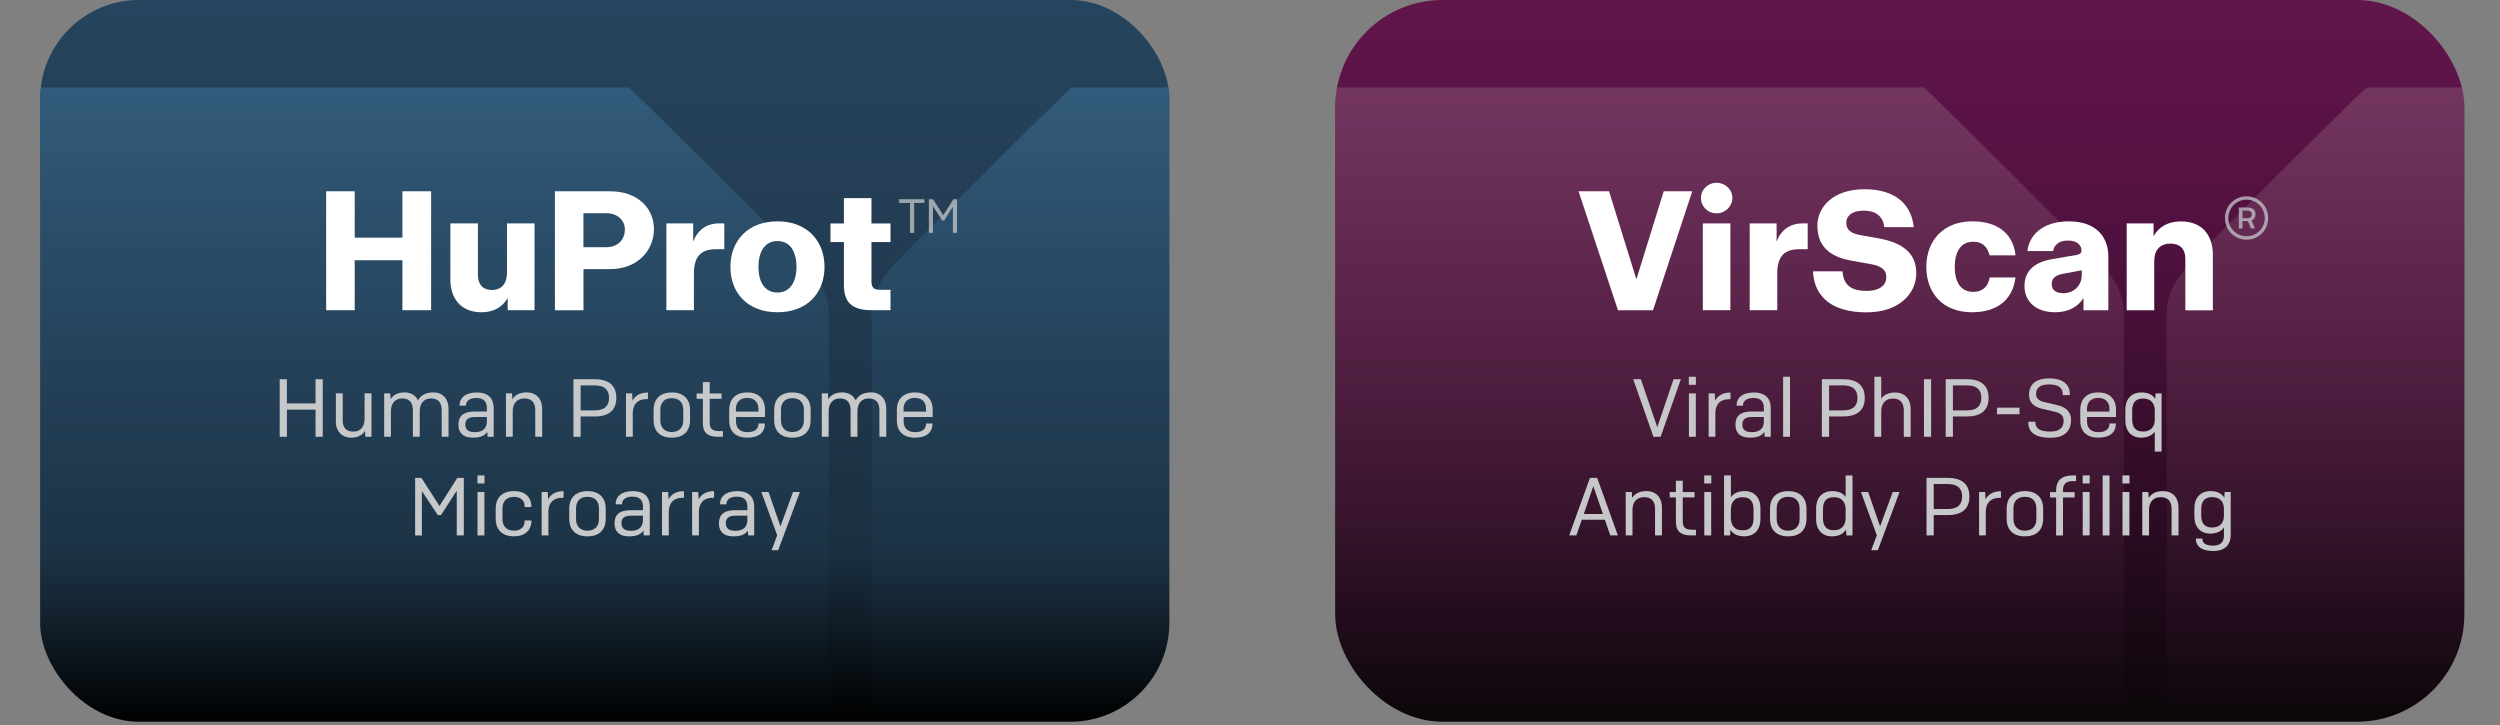 <?xml version="1.0" encoding="UTF-8"?><svg id="Layer_1" xmlns="http://www.w3.org/2000/svg" xmlns:xlink="http://www.w3.org/1999/xlink" viewBox="0 0 478.22 138.73"><rect x="0" y="0" width="478.22" height="138.73" fill="#808080" stroke="none"/><defs><style>.cls-1{fill:none;}.cls-2{fill:url(#linear-gradient-5);}.cls-3{fill:url(#linear-gradient-6);}.cls-4{fill:url(#linear-gradient-4);}.cls-5{fill:url(#linear-gradient-3);}.cls-6{fill:url(#linear-gradient-2);}.cls-7{fill:url(#linear-gradient);}.cls-8{clip-path:url(#clippath-1);}.cls-9{clip-path:url(#clippath-2);}.cls-10{fill:#fff;}.cls-11{fill:#c6c8ca;}.cls-12{fill:#c5c7c9;}.cls-13{opacity:.75;}.cls-14{opacity:.4;}.cls-15{opacity:.35;}.cls-16{clip-path:url(#clippath);}</style><clipPath id="clippath"><rect class="cls-1" x="7.68" width="216" height="138.05" rx="18.87" ry="18.87"/></clipPath><linearGradient id="linear-gradient" x1="115.68" y1="610.05" x2="115.68" y2="472" gradientTransform="translate(0 -472)" gradientUnits="userSpaceOnUse"><stop offset="0" stop-color="#000"/><stop offset=".23" stop-color="#1a2f40"/><stop offset=".58" stop-color="#213a50"/><stop offset=".83" stop-color="#254159"/><stop offset="1" stop-color="#26445d"/></linearGradient><clipPath id="clippath-1"><rect class="cls-1" x="7.68" width="216" height="138.05" rx="18.87" ry="18.87"/></clipPath><linearGradient id="linear-gradient-2" x1="198.61" y1="488.73" x2="198.61" y2="610.73" gradientTransform="translate(0 -472)" gradientUnits="userSpaceOnUse"><stop offset="0" stop-color="#488bb7"/><stop offset="1" stop-color="#26445d" stop-opacity="0"/></linearGradient><linearGradient id="linear-gradient-3" x1="79.27" y1="488.73" x2="79.27" y2="610.73" gradientTransform="translate(0 -472)" gradientUnits="userSpaceOnUse"><stop offset="0" stop-color="#488bb7"/><stop offset="1" stop-color="#26445d" stop-opacity="0"/></linearGradient><clipPath id="clippath-2"><rect class="cls-1" x="255.4" width="216" height="138.05" rx="18.87" ry="18.87"/></clipPath><linearGradient id="linear-gradient-4" x1="363.4" y1="1082.73" x2="363.4" y2="944.68" gradientTransform="translate(0 -944.68)" gradientUnits="userSpaceOnUse"><stop offset="0" stop-color="#0a0609"/><stop offset=".26" stop-color="#290b21"/><stop offset=".56" stop-color="#481038"/><stop offset=".82" stop-color="#5a1346"/><stop offset="1" stop-color="#61154b"/></linearGradient><linearGradient id="linear-gradient-5" x1="446.33" y1="961.4" x2="446.33" y2="1083.41" gradientTransform="translate(0 -944.68)" gradientUnits="userSpaceOnUse"><stop offset="0" stop-color="#946880"/><stop offset="1" stop-color="#794064" stop-opacity="0"/></linearGradient><linearGradient id="linear-gradient-6" x1="326.99" y1="961.4" x2="326.99" y2="1083.41" gradientTransform="translate(0 -944.68)" gradientUnits="userSpaceOnUse"><stop offset="0" stop-color="#946880"/><stop offset="1" stop-color="#794064" stop-opacity="0"/></linearGradient></defs><g class="cls-16"><path class="cls-7" d="M223.68,119.18c0,10.38-8.49,18.87-18.87,18.87H26.55c-10.38,0-18.87-8.49-18.87-18.87V18.87c0-10.38,8.49-18.87,18.87-18.87h178.26c10.38,0,18.87,8.49,18.87,18.87v100.31Z"/></g><g class="cls-8"><g class="cls-15"><path class="cls-6" d="M166.73,138.73h63.77V16.73h-25.49c-2.6,2.22-32.06,31.65-34.75,34.74-2.19,2.52-3.54,5.3-3.53,8.69v78.57Z"/><path class="cls-5" d="M158.54,138.73H0V16.73h120.26c2.6,2.22,32.06,31.65,34.75,34.74,2.19,2.52,3.54,5.3,3.53,8.69v78.57h0Z"/></g></g><path class="cls-10" d="M67.85,36.59v8.87h9.13v-8.87h5.49v22.75h-5.49v-9.56h-9.13v9.56h-5.46v-22.75h5.46Z"/><path class="cls-10" d="M97.11,57c-.94,1.69-2.63,2.73-5.01,2.73-4.1,0-5.95-2.83-5.95-6.27v-10.73h5.27v9.85c0,1.89,1.01,2.89,2.67,2.89,1.82,0,2.89-1.2,2.89-3.31v-9.43h5.27v16.61h-5.14s0-2.34,0-2.34Z"/><path class="cls-10" d="M125.09,43.84c0,4.06-3.15,7.64-8.38,7.64h-5.1v7.87h-5.46v-22.76h10.56c5.19,0,8.38,3.15,8.38,7.25ZM111.6,40.78v6.5h4.39c2.18,0,3.54-1.43,3.54-3.38,0-1.72-1.37-3.12-3.54-3.12h-4.39Z"/><path class="cls-10" d="M132.6,46.21c.88-2.24,2.54-3.48,5.01-3.48h.94v4.94h-1.59c-2.7,0-4.22,1.2-4.22,4.62v7.05h-5.27v-16.61h5.13v3.48Z"/><path class="cls-10" d="M157.72,51.05c0,5-3.31,8.68-9,8.68s-9-3.67-9-8.68,3.35-8.71,9-8.71,9,3.71,9,8.71ZM148.72,46.11c-2.47,0-3.64,2.11-3.64,4.94s1.17,4.91,3.64,4.91,3.64-2.15,3.64-4.91-1.14-4.94-3.64-4.94Z"/><path class="cls-10" d="M161.43,54.47v-8.16h-2.57v-3.57h2.57v-4.84h5.27v4.84h3.64v3.57h-3.64v7.44c0,1.1.29,1.69,1.66,1.69h1.98v3.9h-3.54c-4.04,0-5.37-1.66-5.37-4.87h0Z"/><path class="cls-11" d="M60.36,78.36h-5.48v5.19h-1.38v-11.01h1.38v4.63h5.48v-4.63h1.38v11.01h-1.38v-5.19Z"/><path class="cls-11" d="M69.82,82.43c-.46.77-1.35,1.29-2.64,1.29-1.89,0-2.93-1.34-2.93-2.97v-5.51h1.31v5.21c0,1.05.41,2.11,2.01,2.11s2.17-1.18,2.17-2.41v-4.91h1.32v8.31h-1.16l-.08-1.12h0Z"/><path class="cls-11" d="M73.49,83.55v-8.31h1.16l.08,1.13c.44-.79,1.34-1.31,2.63-1.31s2.19.61,2.61,1.54c.42-.91,1.42-1.54,2.89-1.54,1.97,0,2.94,1.38,2.94,3.12v5.36h-1.31v-5.07c0-1.13-.42-2.25-2.01-2.25s-2.19,1.18-2.19,2.41v4.91h-1.31v-5.07c0-1.13-.42-2.25-2.01-2.25s-2.19,1.18-2.19,2.41v4.91h-1.29Z"/><path class="cls-11" d="M93.21,82.62c-.41.66-1.24,1.1-2.72,1.1-2.11,0-2.8-1.12-2.8-2.5,0-1.6.93-2.5,3-2.5h2.44v-.69c0-1.04-.47-1.9-1.98-1.9-1.38,0-2.01.63-2.01,1.34v.13h-1.23v-.13c0-1.26.99-2.39,3.27-2.39,2.45,0,3.26,1.34,3.26,3v5.47h-1.16l-.07-.93h0ZM93.13,80.59v-.82h-2.25c-1.38,0-1.87.53-1.87,1.42,0,.82.39,1.48,1.81,1.48,1.7,0,2.31-.9,2.31-2.08Z"/><path class="cls-11" d="M96.78,83.55v-8.31h1.16l.08,1.13c.46-.79,1.37-1.31,2.69-1.31,2.01,0,3,1.38,3,3.12v5.36h-1.32v-5.07c0-1.13-.42-2.25-2.06-2.25s-2.25,1.18-2.25,2.41v4.91h-1.3Z"/><path class="cls-11" d="M111.07,79.67v3.89h-1.38v-11.02h4.06c3.24,0,4.15,1.71,4.15,3.57s-.91,3.56-4.15,3.56c0,0-2.68,0-2.68,0ZM111.07,73.72v4.78h2.66c2.19,0,2.77-1.13,2.77-2.39s-.58-2.39-2.77-2.39h-2.66Z"/><path class="cls-11" d="M119.74,83.55v-8.31h1.17l.09,1.4c.46-.91,1.4-1.56,2.94-1.56v1.27h-.24c-1.93,0-2.66,1.2-2.66,2.71v4.48h-1.3,0Z"/><path class="cls-11" d="M125.02,78.34c0-1.56.85-3.27,3.49-3.27s3.49,1.71,3.49,3.27v2.09c0,1.57-.83,3.29-3.49,3.29s-3.49-1.71-3.49-3.29v-2.09ZM130.7,78.33c0-1.02-.54-2.17-2.19-2.17s-2.19,1.15-2.19,2.17v2.12c0,1.02.54,2.19,2.19,2.19s2.19-1.16,2.19-2.19v-2.12Z"/><path class="cls-11" d="M138.28,83.55h-.94c-2.33,0-2.89-1.16-2.89-2.58v-4.69h-1.2v-1.02h1.2v-2.17h1.31v2.17h2.27v1.02h-2.27v4.61c0,1.01.41,1.57,1.78,1.57h.75v1.09h0Z"/><path class="cls-11" d="M142.95,83.72c-2.67,0-3.46-1.67-3.46-3.21v-2.17c0-1.56.85-3.27,3.45-3.27s3.4,1.71,3.4,3.27v1.43h-5.55v.87c0,.99.54,2.03,2.17,2.03s2.11-.82,2.11-1.53v-.13h1.23v.17c0,1.13-.71,2.54-3.35,2.54h0ZM140.78,78.74h4.29v-.57c0-.98-.54-2.06-2.14-2.06s-2.16,1.1-2.16,2.06v.57h.01Z"/><path class="cls-11" d="M148.09,78.34c0-1.56.85-3.27,3.49-3.27s3.49,1.71,3.49,3.27v2.09c0,1.57-.83,3.29-3.49,3.29s-3.49-1.71-3.49-3.29v-2.09ZM153.77,78.33c0-1.02-.54-2.17-2.19-2.17s-2.19,1.15-2.19,2.17v2.12c0,1.02.54,2.19,2.19,2.19s2.19-1.16,2.19-2.19v-2.12Z"/><path class="cls-11" d="M157.2,83.55v-8.31h1.17l.08,1.13c.44-.79,1.34-1.31,2.63-1.31s2.19.61,2.61,1.54c.42-.91,1.42-1.54,2.9-1.54,1.97,0,2.94,1.38,2.94,3.12v5.36h-1.31v-5.07c0-1.13-.42-2.25-2.01-2.25s-2.19,1.18-2.19,2.41v4.91h-1.31v-5.07c0-1.13-.42-2.25-2.01-2.25s-2.19,1.18-2.19,2.41v4.91h-1.31Z"/><path class="cls-11" d="M175.02,83.72c-2.67,0-3.46-1.67-3.46-3.21v-2.17c0-1.56.85-3.27,3.45-3.27s3.4,1.71,3.4,3.27v1.43h-5.55v.87c0,.99.54,2.03,2.17,2.03s2.11-.82,2.11-1.53v-.13h1.23v.17c-.02,1.13-.71,2.54-3.35,2.54h0ZM172.85,78.74h4.29v-.57c0-.98-.54-2.06-2.14-2.06s-2.16,1.1-2.16,2.06v.57h.01Z"/><path class="cls-11" d="M80.7,93.93v8.5h-1.29v-11.02h1.2l3.46,5.37,3.41-5.37h1.24v11.01h-1.35v-8.56l-3.02,4.67h-.61s-3.04-4.6-3.04-4.6Z"/><path class="cls-11" d="M91.33,92.48v-1.54h1.35v1.54h-1.35ZM91.34,102.42v-8.31h1.32v8.31h-1.32Z"/><path class="cls-11" d="M101.66,99.54v.16c0,1.37-.9,2.89-3.35,2.89-2.64,0-3.49-1.71-3.49-3.29v-2.09c0-1.56.85-3.27,3.49-3.27,2.5,0,3.34,1.53,3.34,2.89v.17h-1.29v-.17c0-.83-.52-1.79-2.05-1.79-1.65,0-2.19,1.15-2.19,2.17v2.11c0,1.04.53,2.19,2.19,2.19,1.53,0,2.05-.96,2.05-1.79v-.16h1.3v-.02Z"/><path class="cls-11" d="M103.61,102.42v-8.31h1.16l.09,1.4c.46-.91,1.4-1.56,2.94-1.56v1.27h-.24c-1.94,0-2.66,1.2-2.66,2.71v4.48h-1.29Z"/><path class="cls-11" d="M108.89,97.22c0-1.56.85-3.27,3.49-3.27s3.49,1.71,3.49,3.27v2.09c0,1.57-.83,3.29-3.49,3.29s-3.49-1.71-3.49-3.29v-2.09ZM114.57,97.2c0-1.02-.54-2.17-2.19-2.17s-2.19,1.15-2.19,2.17v2.12c0,1.02.53,2.19,2.19,2.19s2.19-1.16,2.19-2.19v-2.12Z"/><path class="cls-11" d="M123.07,101.5c-.41.66-1.24,1.1-2.72,1.1-2.11,0-2.8-1.12-2.8-2.5,0-1.6.93-2.5,3-2.5h2.44v-.7c0-1.04-.47-1.9-1.98-1.9-1.38,0-2.01.63-2.01,1.34v.13h-1.23v-.13c0-1.26.99-2.39,3.27-2.39,2.45,0,3.26,1.34,3.26,3v5.47h-1.16l-.07-.92h0ZM122.99,99.46v-.82h-2.25c-1.38,0-1.87.53-1.87,1.42,0,.82.39,1.48,1.81,1.48,1.69,0,2.31-.89,2.31-2.08Z"/><path class="cls-11" d="M126.63,102.42v-8.31h1.17l.09,1.4c.46-.91,1.4-1.56,2.94-1.56v1.27h-.24c-1.93,0-2.66,1.2-2.66,2.71v4.48h-1.3,0Z"/><path class="cls-11" d="M132.39,102.42v-8.31h1.17l.09,1.4c.46-.91,1.4-1.56,2.94-1.56v1.27h-.24c-1.93,0-2.66,1.2-2.66,2.71v4.48h-1.3,0Z"/><path class="cls-11" d="M143.04,101.5c-.41.66-1.24,1.1-2.72,1.1-2.11,0-2.8-1.12-2.8-2.5,0-1.6.93-2.5,3-2.5h2.44v-.7c0-1.04-.47-1.9-1.98-1.9-1.38,0-2.01.63-2.01,1.34v.13h-1.23v-.13c0-1.26.99-2.39,3.27-2.39,2.45,0,3.26,1.34,3.26,3v5.47h-1.16l-.07-.92ZM142.96,99.46v-.82h-2.25c-1.38,0-1.87.53-1.87,1.42,0,.82.39,1.48,1.81,1.48,1.7,0,2.31-.89,2.31-2.08Z"/><path class="cls-11" d="M147.6,105.25l1.07-2.86-3.04-8.28h1.38l2.28,6.58,2.41-6.58h1.31l-4.15,11.14h-1.26Z"/><g class="cls-13"><path class="cls-11" d="M174.87,38.82v5.72h-.8v-5.72h-2.08v-.71h4.84v.71h-1.96,0ZM178.47,39.45v5.1h-.79v-6.43h.8l1.97,3.04,1.9-3.04h.72v6.43h-.8v-5.03l-1.68,2.67h-.35l-1.77-2.74Z"/></g><g class="cls-9"><rect class="cls-4" x="255.4" width="216" height="138.05" rx="20.53" ry="20.53"/><g class="cls-14"><path class="cls-2" d="M414.45,138.73h63.77V16.72h-25.49c-2.6,2.22-32.06,31.65-34.75,34.74-2.19,2.52-3.54,5.3-3.53,8.69v78.58Z"/><path class="cls-3" d="M406.26,138.73h-158.54V16.72h120.26c2.6,2.22,32.06,31.65,34.75,34.74,2.19,2.52,3.54,5.3,3.53,8.69v78.58h0Z"/></g></g><path class="cls-10" d="M307.79,36.59l5.23,16.84,5.23-16.84h5.46l-7.51,22.76h-6.7l-7.54-22.76h5.83Z"/><path class="cls-10" d="M325.37,37.85c0-1.59,1.33-2.89,2.99-2.89s3.02,1.3,3.02,2.89-1.33,2.96-3.02,2.96-2.99-1.3-2.99-2.96ZM331,42.73v16.61h-5.27v-16.61h5.27Z"/><path class="cls-10" d="M339.84,46.21c.88-2.24,2.54-3.48,5.01-3.48h.94v4.94h-1.59c-2.7,0-4.23,1.2-4.23,4.62v7.05h-5.27v-16.61h5.14v3.48h0Z"/><path class="cls-10" d="M346.79,51.9h5.66c.19,2.76,1.82,3.74,4.58,3.74,2.96,0,3.8-1.43,3.8-2.6,0-1.43-.97-2.15-2.89-2.5l-3.64-.65c-3.35-.59-6.66-2.08-6.66-6.73,0-3.35,2.76-6.96,9.07-6.96s9.01,3.38,9.36,7.25h-5.62c-.32-2.44-2.05-3.15-3.9-3.15-2.67,0-3.38,1.3-3.38,2.31,0,1.49,1.07,2.08,2.73,2.37l3.35.59c4.78.85,7.31,2.89,7.31,6.7s-3.19,7.48-9.52,7.48-9.98-2.73-10.24-7.83v-.02h0Z"/><path class="cls-10" d="M380.6,53.07h4.94c-.59,4.62-3.87,6.66-8.32,6.66-5.62,0-8.74-3.71-8.74-8.68s3.22-8.71,8.81-8.71c4.52,0,7.77,2.08,8.26,6.5h-4.97c-.36-1.43-1.2-2.6-3.12-2.6-2.47,0-3.54,2.05-3.54,4.81s1.04,4.78,3.54,4.78c1.88,0,2.86-1.11,3.15-2.76h-.01Z"/><path class="cls-10" d="M398.57,56.97c-1.07,1.76-2.96,2.76-5.43,2.76-3.9,0-5.88-2.24-5.88-4.97,0-3.12,2.08-4.65,5.36-5.2l4.71-.81c.49-.1.84-.33.84-.85,0-.78-.65-1.89-2.54-1.89s-2.7.91-2.89,2.02h-4.91c.26-2.93,2.83-5.69,7.9-5.69,5.43,0,7.57,3.19,7.57,6.7v10.31h-4.75v-2.37h.03,0ZM394.77,56.09c1.62,0,3.45-1.2,3.45-3.51v-.88l-3.64.68c-1.49.29-2.11.94-2.11,1.92,0,1.27.88,1.79,2.31,1.79h-.01Z"/><path class="cls-10" d="M418.03,59.34v-9.85c0-1.89-1.07-2.89-2.83-2.89-1.98,0-3.12,1.2-3.12,3.35v9.4h-5.27v-16.61h5.14v2.44c.97-1.76,2.76-2.83,5.23-2.83,4.23,0,6.11,2.86,6.11,6.31v10.7h-5.27v-.02h0Z"/><path class="cls-12" d="M312.41,72.54h1.46l3.15,9.17,3.11-9.17h1.4l-3.87,11.01h-1.38l-3.87-11.01h0Z"/><path class="cls-12" d="M323.05,73.61v-1.54h1.35v1.54h-1.35ZM323.07,83.55v-8.3h1.32v8.3h-1.32Z"/><path class="cls-12" d="M326.84,83.55v-8.3h1.16l.09,1.4c.46-.91,1.4-1.56,2.94-1.56v1.27h-.24c-1.93,0-2.66,1.19-2.66,2.7v4.48h-1.31.02v.02h0Z"/><path class="cls-12" d="M337.49,82.62c-.41.66-1.24,1.1-2.72,1.1-2.11,0-2.8-1.12-2.8-2.5,0-1.6.93-2.5,3-2.5h2.44v-.69c0-1.04-.47-1.9-1.98-1.9-1.38,0-2.01.63-2.01,1.34v.13h-1.23v-.13c0-1.26.99-2.39,3.27-2.39,2.45,0,3.26,1.34,3.26,3v5.47h-1.16l-.06-.93h0ZM337.41,80.59v-.82h-2.25c-1.38,0-1.87.54-1.87,1.42,0,.82.39,1.48,1.81,1.48,1.7,0,2.31-.9,2.31-2.08Z"/><path class="cls-12" d="M341.09,83.55v-11.48h1.32v11.48h-1.32Z"/><path class="cls-12" d="M349.88,79.67v3.88h-1.38v-11.01h4.06c3.24,0,4.15,1.71,4.15,3.57s-.91,3.55-4.15,3.55h-2.68v.02h0ZM349.88,73.72v4.78h2.66c2.19,0,2.77-1.13,2.77-2.39s-.58-2.39-2.77-2.39h-2.66Z"/><path class="cls-12" d="M358.55,83.55v-11.48h1.31v4.2c.47-.72,1.37-1.19,2.63-1.19,2.01,0,3,1.38,3,3.11v5.36h-1.32v-5.06c0-1.13-.42-2.25-2.06-2.25s-2.25,1.18-2.25,2.41v4.91h-1.31Z"/><path class="cls-12" d="M369.4,83.55h-1.37v-11.01h1.37v11.01Z"/><path class="cls-12" d="M373.57,79.67v3.88h-1.38v-11.01h4.06c3.24,0,4.15,1.71,4.15,3.57s-.91,3.55-4.15,3.55h-2.68v.02h0ZM373.57,73.72v4.78h2.66c2.19,0,2.77-1.13,2.77-2.39s-.58-2.39-2.77-2.39h-2.66Z"/><path class="cls-12" d="M386.31,77.98v1.26h-4.31v-1.26h4.31Z"/><path class="cls-12" d="M394.58,75.58v-.17c0-1.05-.58-1.87-2.63-1.87-1.81,0-2.47.75-2.47,1.81,0,.88.5,1.32,1.67,1.59l2.44.57c1.37.32,2.58,1.09,2.58,2.82,0,2-1.12,3.41-3.93,3.41-3.38,0-4.25-1.4-4.25-2.88v-.19h1.37v.16c0,.94.57,1.73,2.86,1.73,1.79,0,2.53-.8,2.53-2.08,0-.94-.57-1.46-1.65-1.71l-2.44-.57c-1.62-.38-2.53-1.15-2.53-2.75,0-1.71,1.1-3.07,3.85-3.07,2.94,0,3.96,1.42,3.96,3.02v.19h-1.37v-.03.02Z"/><path class="cls-12" d="M401.39,83.72c-2.67,0-3.46-1.67-3.46-3.21v-2.17c0-1.56.85-3.27,3.44-3.27s3.4,1.71,3.4,3.27v1.43h-5.55v.87c0,.99.53,2.03,2.17,2.03s2.11-.82,2.11-1.53v-.13h1.23v.17c0,1.12-.69,2.53-3.33,2.53h-.02,0ZM399.22,78.74h4.29v-.57c0-.97-.53-2.06-2.14-2.06s-2.15,1.1-2.15,2.06v.57Z"/><path class="cls-12" d="M412.18,86.38v-3.81c-.49.71-1.37,1.15-2.61,1.15-1.95,0-3.02-1.38-3.02-3.21v-2.23c0-1.84,1.1-3.21,3.07-3.21,1.32,0,2.2.47,2.64,1.23l.08-1.05h1.15v11.13h-1.31ZM412.18,80.34v-1.89c0-1.21-.69-2.22-2.23-2.22-1.67,0-2.09,1.1-2.09,2.33v1.65c0,1.23.42,2.34,2.09,2.34,1.54,0,2.23-1.01,2.23-2.22h0v.02h0Z"/><path class="cls-12" d="M307,99.42h-4.42l-1.04,3h-1.38l3.98-11.01h1.38l3.96,11.01h-1.45l-1.04-3h.01ZM304.78,93l-1.82,5.32h3.66l-1.84-5.32Z"/><path class="cls-12" d="M310.98,102.42v-8.3h1.16l.08,1.13c.46-.79,1.37-1.31,2.69-1.31,2.01,0,3,1.38,3,3.11v5.36h-1.32v-5.06c0-1.13-.42-2.25-2.06-2.25s-2.25,1.18-2.25,2.41v4.91h-1.31v.02-.02Z"/><path class="cls-12" d="M324.41,102.42h-.94c-2.33,0-2.89-1.16-2.89-2.58v-4.69h-1.19v-1.02h1.19v-2.17h1.31v2.17h2.26v1.02h-2.26v4.61c0,1.01.41,1.57,1.78,1.57h.75v1.09h-.03.02Z"/><path class="cls-12" d="M326,92.48v-1.54h1.35v1.54h-1.35ZM326.01,102.42v-8.3h1.32v8.3h-1.32Z"/><path class="cls-12" d="M331.01,101.37l-.06,1.05h-1.16v-11.48h1.31v4.18c.47-.72,1.37-1.18,2.63-1.18,1.95,0,3.02,1.38,3.02,3.21v2.23c0,1.84-1.1,3.21-3.07,3.21-1.32,0-2.22-.47-2.66-1.23h-.02.01ZM335.43,99.1v-1.65c0-1.23-.42-2.34-2.09-2.34s-2.25,1.13-2.25,2.41v1.51c0,1.27.55,2.41,2.25,2.41s2.09-1.07,2.09-2.33h0Z"/><path class="cls-12" d="M338.58,97.22c0-1.56.85-3.27,3.49-3.27s3.49,1.71,3.49,3.27v2.09c0,1.57-.83,3.29-3.49,3.29s-3.49-1.71-3.49-3.29v-2.09ZM344.24,97.2c0-1.02-.53-2.17-2.19-2.17s-2.19,1.15-2.19,2.17v2.12c0,1.02.53,2.19,2.19,2.19s2.19-1.16,2.19-2.19v-2.12Z"/><path class="cls-12" d="M353.11,101.31c-.46.79-1.37,1.29-2.69,1.29-1.95,0-3.02-1.38-3.02-3.21v-2.23c0-1.84,1.1-3.21,3.07-3.21,1.26,0,2.12.42,2.58,1.12v-4.12h1.31v11.48h-1.16l-.08-1.12h-.01ZM353.05,99.03v-1.51c0-1.27-.55-2.41-2.25-2.41s-2.09,1.1-2.09,2.33v1.65c0,1.23.42,2.34,2.09,2.34s2.25-1.13,2.25-2.41h0Z"/><path class="cls-12" d="M357.94,105.25l1.07-2.86-3.03-8.27h1.38l2.28,6.57,2.41-6.57h1.31l-4.15,11.13h-1.27Z"/><path class="cls-12" d="M369.9,98.54v3.88h-1.38v-11.01h4.06c3.24,0,4.15,1.71,4.15,3.57s-.91,3.55-4.15,3.55h-2.68v.02h0ZM369.9,92.59v4.78h2.66c2.19,0,2.77-1.13,2.77-2.39s-.58-2.39-2.77-2.39h-2.66Z"/><path class="cls-12" d="M378.57,102.42v-8.3h1.16l.09,1.4c.46-.91,1.4-1.56,2.94-1.56v1.27h-.24c-1.93,0-2.66,1.19-2.66,2.7v4.48h-1.31.02v.02h0Z"/><path class="cls-12" d="M383.85,97.22c0-1.56.85-3.27,3.49-3.27s3.49,1.71,3.49,3.27v2.09c0,1.57-.83,3.29-3.49,3.29s-3.49-1.71-3.49-3.29v-2.09ZM389.53,97.2c0-1.02-.53-2.17-2.19-2.17s-2.19,1.15-2.19,2.17v2.12c0,1.02.54,2.19,2.19,2.19s2.19-1.16,2.19-2.19v-2.12Z"/><path class="cls-12" d="M394.63,95.16v7.27h-1.32v-7.27h-1.16v-1.02h1.16v-.33c0-1.56.75-2.86,3.13-2.86h.69v1.09h-.72c-1.31,0-1.78.68-1.78,1.71v.39h2.23v1.02s-2.23,0-2.23,0ZM398.39,92.48v-1.54h1.35v1.54h-1.35ZM398.4,102.42v-8.3h1.32v8.3h-1.32Z"/><path class="cls-12" d="M402.21,102.42v-11.48h1.32v11.48h-1.32Z"/><path class="cls-12" d="M406,92.48v-1.54h1.35v1.54h-1.35ZM406.01,102.42v-8.3h1.32v8.3h-1.32Z"/><path class="cls-12" d="M409.79,102.42v-8.3h1.16l.08,1.13c.46-.79,1.37-1.31,2.69-1.31,2.01,0,3,1.38,3,3.11v5.36h-1.32v-5.06c0-1.13-.42-2.25-2.06-2.25s-2.25,1.18-2.25,2.41v4.91h-1.31v.02-.02Z"/><path class="cls-12" d="M420.05,103.08v-.06h1.24v.06c0,.75.54,1.29,2.06,1.29s2.06-.79,2.06-1.92v-1.56c-.47.72-1.37,1.18-2.63,1.18-1.94,0-3.02-1.37-3.02-3.21v-1.71c0-1.84,1.13-3.21,3.07-3.21,1.29,0,2.2.49,2.66,1.26l.06-1.09h1.16v8.22c0,1.78-.99,3.07-3.35,3.07s-3.32-1.01-3.32-2.33h0v.02h.01ZM425.41,98.66v-1.31c0-1.18-.58-2.26-2.25-2.26s-2.09,1.09-2.09,2.26v1.31c0,1.18.46,2.25,2.09,2.25s2.25-1.07,2.25-2.25Z"/><g class="cls-13"><path class="cls-12" d="M429.74,37.55c2.31,0,4.14,1.85,4.14,4.16s-1.84,4.14-4.14,4.14-4.14-1.85-4.14-4.14,1.85-4.16,4.14-4.16ZM429.74,45.19c1.93,0,3.48-1.55,3.48-3.48s-1.55-3.52-3.48-3.52-3.48,1.57-3.48,3.52,1.55,3.48,3.48,3.48ZM428.96,42.32v1.38h-.7v-4.01h1.63c1.21,0,1.57.64,1.57,1.3,0,.47-.19.96-.76,1.19l.64,1.51h-.76l-.57-1.38h-1.06v.02h.01ZM428.96,40.28v1.46h.83c.78,0,.95-.38.95-.72,0-.36-.17-.74-.95-.74,0,0-.83,0-.83,0Z"/></g></svg>